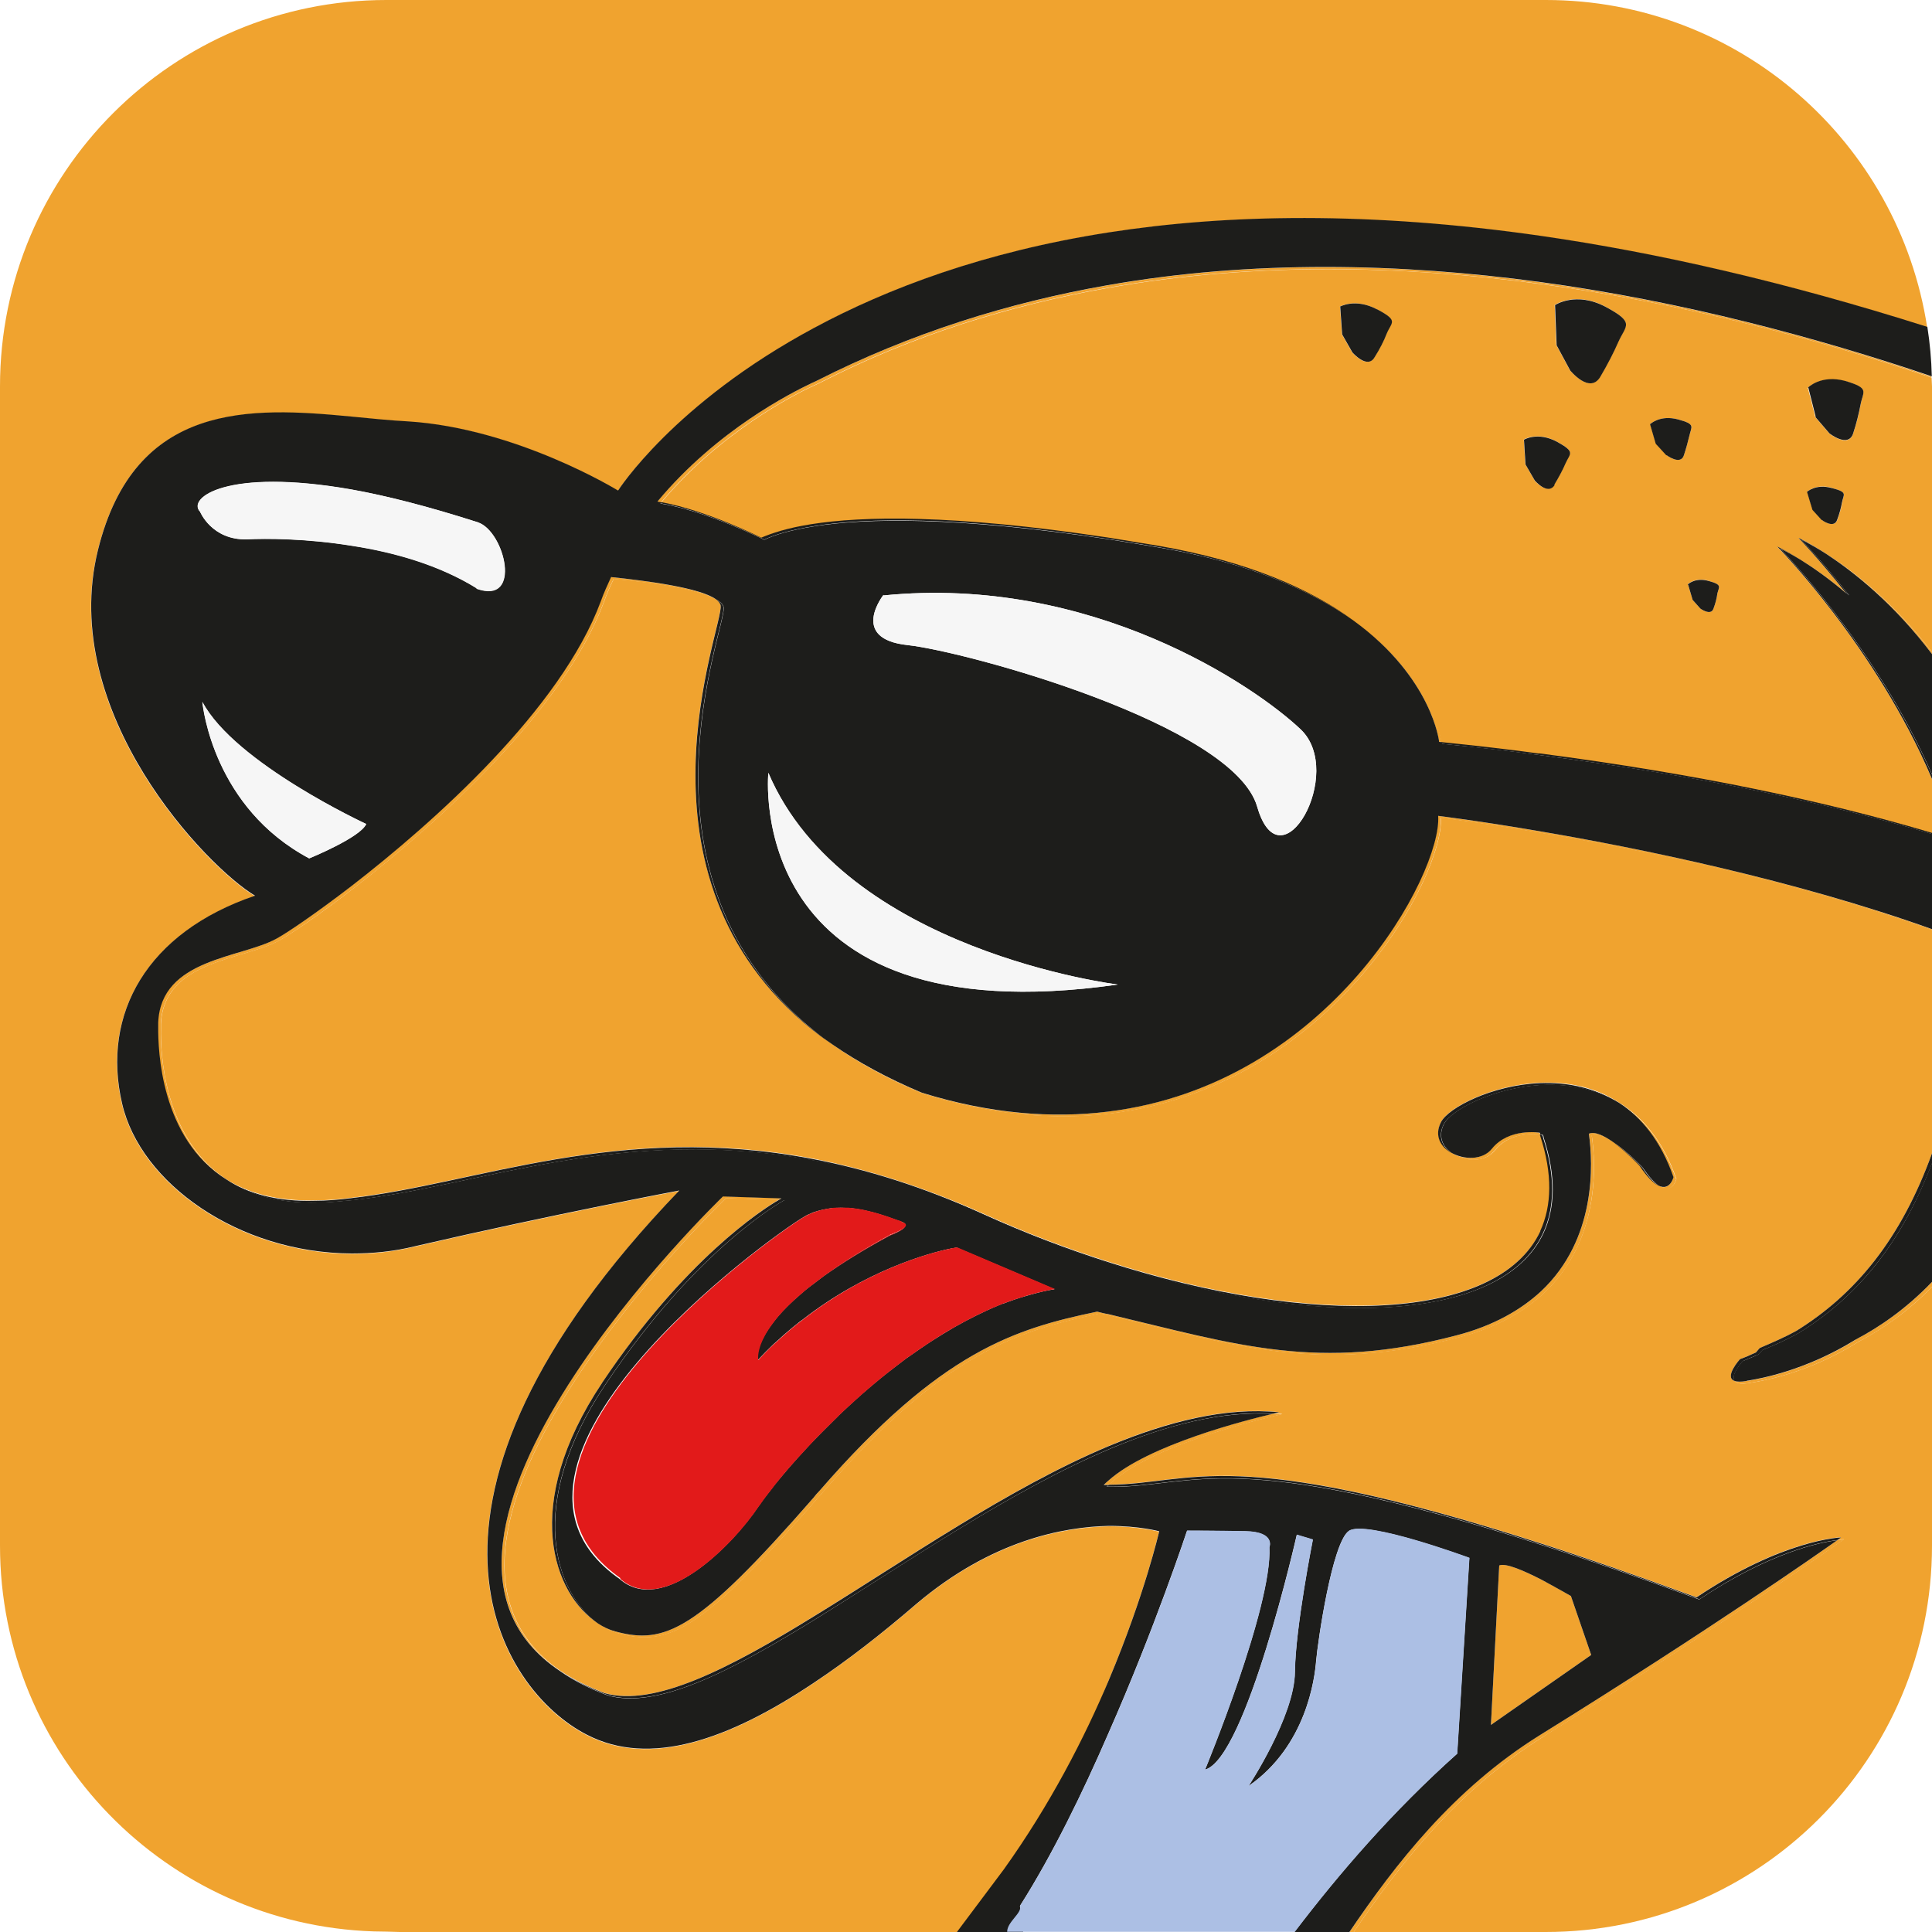 <svg xmlns="http://www.w3.org/2000/svg" version="1.1" xmlns:xlink="http://www.w3.org/1999/xlink" xmlns:svgjs="http://svgjs.dev/svgjs" width="100" height="100"><svg id="SvgjsSvg1013" xmlns="http://www.w3.org/2000/svg" xmlns:xlink="http://www.w3.org/1999/xlink" viewBox="0 0 100 100"><defs><style>.f{fill:url(#e);}.g{fill:url(#d);}.h{fill:#acbfe4;}.i{fill:#f6f6f6;}.j{fill:#1d1d1b;}.k{fill:#e21a1a;}.l{fill:#f0a32f;}</style><linearGradient id="SvgjsLinearGradient1012" x1="97.56" y1="-6.37" x2="15.18" y2="136.35" gradientUnits="userSpaceOnUse"><stop offset="0" stop-color="#acbfe4"></stop><stop offset=".84" stop-color="#fff"></stop></linearGradient><linearGradient id="SvgjsLinearGradient1011" x1="92.44" y1="-9.32" x2="10.07" y2="133.39" xlink:href="#d"></linearGradient></defs><g id="SvgjsG1010"><path class="l" d="M49.48,64.58s.05,0,.05,0c0,0-.02,0-.05,0Z"></path><path class="l" d="M49.43,68.66s-.05.03-.07.04c.02-.01.05-.03.07-.04Z"></path><path class="l" d="M53.39,66.98c-.09.03-.19.05-.28.08.09-.03.19-.05.28-.08Z"></path><path class="l" d="M50.75,67.97c-.08.04-.16.08-.25.12.08-.04.16-.08.25-.12Z"></path><path class="l" d="M42.12,62.74c-.18.08-.33.13-.48.23.2-.11.4-.19.61-.26-.05.02-.09.02-.14.04Z"></path><path class="l" d="M42.02,66.53c-.13.1-.26.2-.38.3.12-.1.24-.2.38-.3Z"></path><path class="l" d="M57.26,14.78c-5.1.9-10.16,2.48-14.99,4.93,0,0-.1.05-.28.13-1.05.5-4.9,2.43-7.98,6.13.07.01.14.03.2.04,3.07-3.66,6.88-5.59,7.93-6.07.18-.08.28-.13.28-.13,4.83-2.48,9.88-4.03,14.99-4.93,7.56-1.33,15.19-1.15,22.39-.18,7.4,1.01,14.32,2.87,20.17,4.84,0-.02,0-.03,0-.05-5.88-2-12.86-3.88-20.32-4.89-7.21-.98-14.86-1.15-22.39.18Z"></path><path class="l" d="M39.34,69.62c-.1.29-.13.5-.13.63,0-.13.03-.35.13-.63Z"></path><path class="l" d="M39.99,68.5c-.34.45-.53.82-.64,1.12.11-.3.3-.67.64-1.12Z"></path><path class="l" d="M40.29,68.13c-.1.12-.19.23-.27.34.08-.11.17-.22.27-.34Z"></path><path class="l" d="M39.22,70.37s0,.02,0,.03c0,0,0-.02,0-.03Z"></path><path class="l" d="M79.78,87.46l2.58-1.8-1.05-3.05s-.73-.43-1.53-.85c-.88-.45-1.85-.88-2.18-.73l-.43,8.26.03-.03,2.58-1.8Z"></path><path class="l" d="M49.14,64.64s.04,0,.05-.01c-.02,0-.03,0-.05.01Z"></path><path class="l" d="M49.35,64.6s.04,0,.06-.01c-.02,0-.04,0-.06.01Z"></path><path class="l" d="M41.28,68.52c.08-.07.16-.13.25-.19-.08.06-.16.13-.25.19Z"></path><path class="l" d="M42.56,62.62c.15-.03.29-.07.44-.08-.15.02-.3.05-.44.08Z"></path><path class="l" d="M39.22,70.42c.27-.29.54-.56.82-.83-.27.26-.55.53-.82.83Z"></path><path class="l" d="M40.31,69.35c.17-.16.34-.31.52-.46-.17.15-.34.3-.52.46Z"></path><path class="l" d="M51.95,67.45s-.01,0-.02,0c0,0,.01,0,.02,0Z"></path><path class="l" d="M57.46,57.64c11.53-1.4,17.29-12.36,17.11-15.31,0,0,2.08.25,5.28.8,5.1.86,13.04,2.49,20.15,5.02v-.05c-7.15-2.56-15.18-4.21-20.3-5.07-3.2-.55-5.28-.8-5.28-.8.2,2.95-5.58,13.91-17.11,15.31-2.85.35-6.05.13-9.61-.98-1.78-.74-3.31-1.58-4.62-2.49,1.34.96,2.91,1.83,4.77,2.59,3.55,1.08,6.76,1.33,9.61.98Z"></path><path class="l" d="M46.88,63.45c.02-.08-.03-.15-.22-.21v.03c.18.05.23.11.22.18Z"></path><path class="l" d="M77.35,59.56c.72-.93,1.98-.88,2.36-.84-.01-.03-.03-.06-.03-.09,0,0-1.6-.28-2.48.83-.48.6-1.45.59-2.11.2.65.48,1.74.55,2.26-.1Z"></path><path class="l" d="M39.21,70.34s0-.04,0-.06c0,.03,0,.05,0,.06Z"></path><path class="l" d="M70.06,32.12c4.07,2.96,4.42,6.27,4.42,6.27.05,0,.09.01.14.01-.09-.54-.75-3.58-4.56-6.29Z"></path><path class="l" d="M8.32,53.28v-.25c.13-3.35,4.3-3.33,6.13-4.35.55-.3,2-1.28,3.85-2.7,4.33-3.35,10.83-9.18,12.93-14.76.15-.43.33-.85.53-1.25,1.74.16,4.3.5,5.28,1.05-.83-.6-3.59-.96-5.43-1.15-.18.4-.38.83-.53,1.25-2.08,5.58-8.61,11.41-12.93,14.76-1.85,1.43-3.3,2.4-3.85,2.7-1.83,1.03-6,1.03-6.13,4.35v.25c-.02,1.13.1,5.74,3.53,7.87-3.28-2.17-3.39-6.66-3.38-7.77Z"></path><path class="l" d="M40.29,68.13c.29-.34.67-.71,1.13-1.11-.47.4-.84.78-1.13,1.11Z"></path><path class="l" d="M94.62,28.73c1.36.9,3.42,2.53,5.38,5.13v-.11c-1.99-2.58-4.07-4.17-5.38-5.02Z"></path><path class="l" d="M49.53,100l2.41-1.11c.6.02-.63-2.76.59-1.21,2.4-3.35,3.61-7.75,4.86-10.72,1.85-4.4,2.6-7.68,2.6-7.68,0,0-1-.28-2.6-.28-2.38.05-6.08.75-9.96,4.03-1.8,1.55-3.58,2.93-5.3,4.08-4.45,2.98-8.51,4.38-11.76,2.7-4.5-2.3-10.81-11.96,4.78-28.17,0,0-6.53,1.23-13.66,2.88-1.13.28-2.23.38-3.3.38-5.85-.03-10.93-3.63-11.88-7.76-1.08-4.63,1.28-8.86,6.88-10.76-2.45-1.45-10.21-9.46-8.13-17.89,1.9-7.71,7.91-7.41,13.11-6.91,1.03.1,2,.2,2.93.25,5.63.35,10.88,3.58,10.88,3.58,0,0,2.88-4.5,10.13-8.41,3.8-2.05,8.83-3.95,15.26-4.95,6.1-.95,13.51-1.1,22.39.18,5.97.86,12.62,2.37,19.99,4.71-1.48-9.59-9.74-16.94-19.74-16.94H20C8.95,0,0,8.95,0,20v60c0,10.83,8.61,19.62,19.35,19.97.45,0,.9.02,1.34.03h28.84Z"></path><path class="l" d="M43.24,62.52c.19-.01.38-.01.56,0-.19-.01-.37,0-.56,0Z"></path><path class="l" d="M96.04,69.35c-2.63,1.63-5,2.03-5.63,2.13-.29.05-.49.04-.62,0,.09.12.31.18.77.1.63-.1,3-.48,5.63-2.13,1.23-.64,2.55-1.56,3.81-2.85v-.25c-1.3,1.37-2.68,2.32-3.96,2.99Z"></path><path class="l" d="M48.26,69.38c-.09.06-.17.12-.26.17.09-.06.17-.12.26-.17Z"></path><path class="l" d="M43.89,62.53c1.2.1,2.3.58,2.76.71-.46-.15-1.55-.62-2.76-.71Z"></path><path class="l" d="M95.51,30.65c-.93-.78-1.76-1.34-2.36-1.7.63.39,1.47.97,2.41,1.77-.02-.02-.04-.05-.06-.07Z"></path><path class="l" d="M45.01,71.84c-.12.1-.24.21-.36.31.12-.1.24-.21.36-.31Z"></path><path class="l" d="M79.85,89.91l.08-.05c9.78-6.1,15.51-10.18,15.51-10.18,0,0-.12,0-.33.03-1.01.72-6.52,4.58-15.33,10.05l-.08.05c-4.47,2.77-7.47,6.66-9.85,10.19h.22c2.37-3.5,5.36-7.34,9.78-10.09Z"></path><path class="l" d="M41.79,74.93c.11-.12.22-.24.34-.36.33-.34.68-.7,1.05-1.06-.5.49-.97.96-1.39,1.42Z"></path><path class="l" d="M47.1,70.18c-.06.04-.12.09-.19.13.06-.05.12-.09.19-.13Z"></path><path class="l" d="M45.96,71.04c-.12.09-.23.19-.35.28.12-.09.23-.19.35-.28Z"></path><path class="l" d="M43.92,72.8c-.17.16-.33.31-.49.46.16-.15.32-.31.49-.46Z"></path><path class="l" d="M42.68,66.03s-.08.06-.12.09c.04-.03.08-.06.12-.09Z"></path><path class="l" d="M39.67,77.43c-.06.08-.12.16-.17.23.05-.07.11-.15.17-.23Z"></path><path class="l" d="M42.25,77.63c.1-.13.23-.25.33-.38,6.28-7.23,10.11-8.38,14.36-9.26.2.03.38.08.58.13,6.71,1.6,10.83,2.98,18.01,1.1,1.95-.5,3.35-1.33,4.38-2.28,2.88-2.7,2.7-6.58,2.48-8.16.28-.11.69.06,1.1.33-.46-.33-.94-.56-1.25-.43.23,1.55.4,5.45-2.48,8.16-1.03.95-2.45,1.78-4.38,2.28-7.16,1.88-11.31.5-18.01-1.1-.2-.03-.38-.08-.58-.13-4.23.88-8.08,2.03-14.36,9.26-.13.13-.23.25-.33.38-6.03,6.91-7.68,7.61-10.26,6.91-.3-.08-.6-.23-.89-.41.34.24.69.42,1.04.51,2.58.7,4.23-.03,10.26-6.91Z"></path><path class="l" d="M86.76,61.04c-.68-1.97-1.74-3.21-2.97-3.95,1.16.75,2.17,1.97,2.82,3.85,0,0-.18.73-.77.44.71.5.92-.34.92-.34Z"></path><path class="l" d="M40.07,76.91s-.06.07-.08.11c.03-.03.06-.07.08-.11Z"></path><path class="l" d="M66.37,73.2c-.16-.02-.32-.02-.48-.03-1.33.31-6.42,1.59-8.5,3.45-.1.08-.18.15-.25.23h.25s0,0,.01,0c.05-.04.1-.08.14-.12,2.4-2.15,8.83-3.53,8.83-3.53Z"></path><path class="l" d="M37.57,62.02l2.72.09c.1-.06.16-.09.16-.09l-3.03-.1s-18.55,17.82-8.44,24.56c-9.8-6.81,8.59-24.46,8.59-24.46Z"></path><path class="l" d="M79.93,89.86l-.08.05c-4.42,2.75-7.41,6.59-9.78,10.09h9.93c11.05,0,20-8.95,20-20v-13.4c-1.25,1.29-2.58,2.2-3.81,2.85-2.63,1.65-5,2.03-5.63,2.13-.46.08-.68.02-.77-.1-.58-.19.27-1.13.27-1.13.28-.1.55-.23.83-.35.1-.13.2-.23.2-.23.65-.28,1.28-.55,1.88-.88,3.07-1.9,5.43-4.76,7.04-9.22v-11.53c-7.11-2.53-15.04-4.16-20.15-5.02-3.2-.55-5.28-.8-5.28-.8.18,2.95-5.58,13.91-17.11,15.31-2.85.35-6.05.1-9.61-.98-1.85-.75-3.43-1.63-4.77-2.59-.36-.25-.71-.5-1.04-.76-9.98-8.03-4.58-20.94-4.75-21.97-.02-.12-.11-.22-.25-.32-.98-.55-3.54-.89-5.28-1.05-.2.4-.38.83-.53,1.25-2.1,5.58-8.61,11.41-12.93,14.76-1.85,1.43-3.3,2.4-3.85,2.7-1.83,1.03-6,1-6.13,4.35v.25c-.02,1.11.1,5.6,3.38,7.77,1.13.71,2.63,1.14,4.61,1.09.6,0,1.23-.05,1.85-.13,6.56-.75,13.89-3.95,23.92-2.03,2.73.53,5.65,1.43,8.81,2.85,2.15.98,4.33,1.8,6.46,2.48,10.61,3.4,20.19,3.1,22.39-1.6.6-1.3.65-2.95,0-4.93-.01-.02-.01-.04-.02-.06-.38-.04-1.64-.09-2.36.84-.52.65-1.61.58-2.26.1-.54-.32-.87-.89-.52-1.58.38-.75,2.65-1.93,5.15-2.03,1.37-.05,2.81.21,4.06,1.03,1.22.74,2.29,1.99,2.97,3.95,0,0-.2.83-.92.34-.25-.12-.57-.42-.98-1.04,0,0-.67-.72-1.38-1.22-.41-.27-.82-.45-1.1-.33.23,1.58.4,5.45-2.48,8.16-1.03.95-2.43,1.78-4.38,2.28-7.18,1.88-11.31.5-18.01-1.1-.2-.05-.38-.1-.58-.13-4.25.88-8.08,2.03-14.36,9.26-.1.13-.23.25-.33.38-6.03,6.88-7.68,7.61-10.26,6.91-.35-.1-.7-.27-1.04-.51-2.28-1.47-4.04-6.08.22-12.45,4.29-6.42,8.32-8.99,9.13-9.47l-2.72-.09s-18.39,17.65-8.59,24.46c.65.43,1.41.82,2.31,1.16,2.58.73,6.4-1.25,10.83-3.98,4.7-2.88,10.06-6.63,15.26-8.81,3.05-1.28,6.05-2.03,8.83-1.75,0,0-.12.03-.33.07.16,0,.32,0,.48.03,0,0-6.43,1.38-8.83,3.53-.04.04-.09.08-.14.12,4.35-.03,6.26-2.15,22.38,3.05,2.35.75,5,1.68,8.03,2.78,4.5-3.03,7.48-3.1,7.48-3.1,0,0-.07.05-.18.13.22-.03.33-.03.33-.03,0,0-5.73,4.08-15.51,10.18Z"></path><path class="g" d="M79.93,89.86l-.08.05c-4.42,2.75-7.41,6.59-9.78,10.09h9.93c11.05,0,20-8.95,20-20v-13.4c-1.25,1.29-2.58,2.2-3.81,2.85-2.63,1.65-5,2.03-5.63,2.13-.46.08-.68.02-.77-.1-.58-.19.27-1.13.27-1.13.28-.1.55-.23.83-.35.1-.13.2-.23.2-.23.65-.28,1.28-.55,1.88-.88,3.07-1.9,5.43-4.76,7.04-9.22v-11.53c-7.11-2.53-15.04-4.16-20.15-5.02-3.2-.55-5.28-.8-5.28-.8.18,2.95-5.58,13.91-17.11,15.31-2.85.35-6.05.1-9.61-.98-1.85-.75-3.43-1.63-4.77-2.59-.36-.25-.71-.5-1.04-.76-9.98-8.03-4.58-20.94-4.75-21.97-.02-.12-.11-.22-.25-.32-.98-.55-3.54-.89-5.28-1.05-.2.4-.38.83-.53,1.25-2.1,5.58-8.61,11.41-12.93,14.76-1.85,1.43-3.3,2.4-3.85,2.7-1.83,1.03-6,1-6.13,4.35v.25c-.02,1.11.1,5.6,3.38,7.77,1.13.71,2.63,1.14,4.61,1.09.6,0,1.23-.05,1.85-.13,6.56-.75,13.89-3.95,23.92-2.03,2.73.53,5.65,1.43,8.81,2.85,2.15.98,4.33,1.8,6.46,2.48,10.61,3.4,20.19,3.1,22.39-1.6.6-1.3.65-2.95,0-4.93-.01-.02-.01-.04-.02-.06-.38-.04-1.64-.09-2.36.84-.52.65-1.61.58-2.26.1-.54-.32-.87-.89-.52-1.58.38-.75,2.65-1.93,5.15-2.03,1.37-.05,2.81.21,4.06,1.03,1.22.74,2.29,1.99,2.97,3.95,0,0-.2.83-.92.34-.25-.12-.57-.42-.98-1.04,0,0-.67-.72-1.38-1.22-.41-.27-.82-.45-1.1-.33.23,1.58.4,5.45-2.48,8.16-1.03.95-2.43,1.78-4.38,2.28-7.18,1.88-11.31.5-18.01-1.1-.2-.05-.38-.1-.58-.13-4.25.88-8.08,2.03-14.36,9.26-.1.13-.23.25-.33.38-6.03,6.88-7.68,7.61-10.26,6.91-.35-.1-.7-.27-1.04-.51-2.28-1.47-4.04-6.08.22-12.45,4.29-6.42,8.32-8.99,9.13-9.47l-2.72-.09s-18.39,17.65-8.59,24.46c.65.43,1.41.82,2.31,1.16,2.58.73,6.4-1.25,10.83-3.98,4.7-2.88,10.06-6.63,15.26-8.81,3.05-1.28,6.05-2.03,8.83-1.75,0,0-.12.03-.33.07.16,0,.32,0,.48.03,0,0-6.43,1.38-8.83,3.53-.04.04-.09.08-.14.12,4.35-.03,6.26-2.15,22.38,3.05,2.35.75,5,1.68,8.03,2.78,4.5-3.03,7.48-3.1,7.48-3.1,0,0-.07.05-.18.13.22-.03.33-.03.33-.03,0,0-5.73,4.08-15.51,10.18Z"></path><path class="l" d="M100,43.12v-2.79c-2.91-6.88-8.01-12.03-8.01-12.03,0,0,.45.21,1.16.65.6.36,1.43.92,2.36,1.7-1.4-1.76-2.42-2.81-2.42-2.81,0,0,.6.27,1.53.89,1.32.85,3.39,2.44,5.38,5.02v-13.75c0-.15-.02-.3-.02-.45-5.85-1.98-12.77-3.84-20.17-4.84-7.21-.98-14.84-1.15-22.39.18-5.1.9-10.16,2.45-14.99,4.93,0,0-.1.05-.28.13-1.04.47-4.86,2.41-7.93,6.07,2.43.44,5.17,1.84,5.17,1.84.53-.23,1.33-.5,2.6-.7,2.65-.43,7.31-.53,15.26.68.83.13,1.7.28,2.63.43,4.78.83,8,2.31,10.17,3.88,3.81,2.71,4.47,5.75,4.56,6.29,1.75.17,3.43.37,5.04.59,8.28,1.08,14.95,2.51,20.35,4.12ZM95.52,19.73c1.28.38.9.53.78,1.23-.08.47-.21.96-.38,1.48-.25.78-1.23,0-1.23,0l-.73-.85-.38-1.5h-.03s.68-.7,1.95-.35ZM94.82,25.26c.85.23.6.33.53.75-.05.28-.13.58-.25.9-.18.48-.8,0-.8,0l-.48-.53-.28-.93s.45-.43,1.28-.2ZM88.44,30.07c.73.2.53.3.45.65-.03.25-.1.51-.2.78-.13.4-.68,0-.68,0l-.4-.45-.23-.78-.02-.03s.38-.38,1.08-.18ZM85.43,21.94s.5-.48,1.43-.23c.93.25.68.38.58.85-.07.3-.16.63-.28,1-.18.55-.9,0-.9,0l-.55-.6-.3-1.03h.03ZM80.48,15.78s1.08-.73,2.63.1c1.53.83,1.03.95.65,1.8-.25.57-.56,1.17-.93,1.8-.55.95-1.58-.33-1.58-.33l-.7-1.3-.08-2.05v-.03ZM71.77,17.26c-.15.38-.36.79-.63,1.23-.38.65-1.15-.25-1.15-.25l-.53-.93-.1-1.43h-.03s.8-.48,1.93.13c1.13.6.75.65.5,1.25ZM79.43,24.86l-.48-.83-.08-1.28s.7-.43,1.7.1c1,.55.68.6.45,1.13-.15.35-.34.72-.58,1.1-.35.58-1.03-.23-1.03-.23Z"></path><path class="f" d="M100,43.12v-2.79c-2.91-6.88-8.01-12.03-8.01-12.03,0,0,.45.21,1.16.65.6.36,1.43.92,2.36,1.7-1.4-1.76-2.42-2.81-2.42-2.81,0,0,.6.27,1.53.89,1.32.85,3.39,2.44,5.38,5.02v-13.75c0-.15-.02-.3-.02-.45-5.85-1.98-12.77-3.84-20.17-4.84-7.21-.98-14.84-1.15-22.39.18-5.1.9-10.16,2.45-14.99,4.93,0,0-.1.05-.28.13-1.04.47-4.86,2.41-7.93,6.07,2.43.44,5.17,1.84,5.17,1.84.53-.23,1.33-.5,2.6-.7,2.65-.43,7.31-.53,15.26.68.83.13,1.7.28,2.63.43,4.78.83,8,2.31,10.17,3.88,3.81,2.71,4.47,5.75,4.56,6.29,1.75.17,3.43.37,5.04.59,8.28,1.08,14.95,2.51,20.35,4.12ZM95.52,19.73c1.28.38.9.53.78,1.23-.08.47-.21.96-.38,1.48-.25.78-1.23,0-1.23,0l-.73-.85-.38-1.5h-.03s.68-.7,1.95-.35ZM94.82,25.26c.85.23.6.33.53.75-.05.28-.13.58-.25.9-.18.48-.8,0-.8,0l-.48-.53-.28-.93s.45-.43,1.28-.2ZM88.44,30.07c.73.2.53.3.45.65-.03.25-.1.51-.2.78-.13.4-.68,0-.68,0l-.4-.45-.23-.78-.02-.03s.38-.38,1.08-.18ZM85.43,21.94s.5-.48,1.43-.23c.93.25.68.38.58.85-.07.3-.16.63-.28,1-.18.55-.9,0-.9,0l-.55-.6-.3-1.03h.03ZM80.48,15.78s1.08-.73,2.63.1c1.53.83,1.03.95.65,1.8-.25.57-.56,1.17-.93,1.8-.55.95-1.58-.33-1.58-.33l-.7-1.3-.08-2.05v-.03ZM71.77,17.26c-.15.38-.36.79-.63,1.23-.38.65-1.15-.25-1.15-.25l-.53-.93-.1-1.43h-.03s.8-.48,1.93.13c1.13.6.75.65.5,1.25ZM79.43,24.86l-.48-.83-.08-1.28s.7-.43,1.7.1c1,.55.68.6.45,1.13-.15.35-.34.72-.58,1.1-.35.58-1.03-.23-1.03-.23Z"></path><path class="j" d="M49.53,100h3.43c0-.52-.08-.96-.17-1.33l.02-.05c1.65-2.6,3.23-5.83,4.55-8.88,2.43-5.5,4.08-10.51,4.08-10.51,0,0,1.48,0,3.03.03s1.23.83,1.23.83c.15,3.1-3.33,11.51-3.33,11.51,2.13-.58,4.75-12.16,4.75-12.16l.83.25s-.9,4.55-.93,6.86-2.4,5.9-2.4,5.9c3-2.08,3.43-5.58,3.5-6.48.08-.93.83-6.15,1.7-6.73s6.23,1.4,6.23,1.4l-.63,10.13c-3.36,3-6.13,6.21-8.43,9.24h2.85c2.39-3.53,5.39-7.41,9.85-10.19l.08-.05c8.81-5.47,14.31-9.33,15.33-10.05-.89.11-3.52.64-7.15,3.07-3-1.1-5.68-2.03-8.03-2.78-16.16-5.18-18.04-3.05-22.39-3.05h-.25s.07-.07.11-.1c0,0,0,0-.01,0h-.25c.08-.08.15-.15.25-.23,2.08-1.86,7.17-3.14,8.5-3.45-2.64-.15-5.47.57-8.35,1.78-5.2,2.18-10.56,5.9-15.26,8.81-4.43,2.73-8.26,4.73-10.83,3.98-.97-.36-1.78-.78-2.46-1.26-10.11-6.74,8.44-24.56,8.44-24.56l3.03.1s-.06.03-.16.09h.31s-4.48,2.39-9.28,9.57c-4.16,6.22-2.57,10.77-.37,12.34.29.19.59.33.89.41,2.58.7,4.23,0,10.26-6.91.1-.13.2-.25.33-.38,6.28-7.23,10.13-8.38,14.36-9.26.2.05.38.1.58.13,6.71,1.6,10.86,2.98,18.01,1.1,1.93-.5,3.35-1.33,4.38-2.28,2.88-2.7,2.7-6.61,2.48-8.16.32-.13.79.11,1.25.43.76.5,1.53,1.32,1.53,1.32.34.49.61.78.83.94.59.29.77-.44.77-.44-.65-1.88-1.66-3.1-2.82-3.85-1.22-.74-2.6-.98-3.91-.93-2.5.1-4.78,1.28-5.15,2.03-.32.62-.08,1.15.37,1.48.66.38,1.63.4,2.11-.2.88-1.1,2.48-.83,2.48-.83,0,.03.02.06.03.09.07,0,.12.01.12.01.03.05.05.1.05.15.65,2,.6,3.63,0,4.93-2.2,4.73-11.81,5-22.39,1.6-2.13-.68-4.3-1.5-6.45-2.48-3.15-1.43-6.08-2.33-8.81-2.85-10.03-1.9-17.36,1.3-23.92,2.03-.63.05-1.23.13-1.85.13-2.07.06-3.6-.42-4.76-1.19-3.42-2.13-3.54-6.74-3.53-7.87v-.25c.13-3.33,4.3-3.33,6.13-4.35.55-.3,2-1.28,3.85-2.7,4.33-3.35,10.86-9.18,12.93-14.76.15-.43.35-.85.53-1.25,1.84.19,4.6.55,5.43,1.15.23.13.38.27.4.42.15,1.03-5.23,13.94,4.75,21.97.28.23.58.45.89.66,1.3.9,2.83,1.74,4.62,2.49,3.55,1.1,6.76,1.33,9.61.98,11.53-1.4,17.31-12.36,17.11-15.31,0,0,2.08.25,5.28.8,5.12.87,13.15,2.51,20.3,5.07v-4.93c-5.37-1.59-11.99-3.01-20.2-4.07-1.65-.23-3.38-.43-5.18-.6,0,0,0-.03-.01-.09-.05,0-.09-.01-.14-.01,0,0-.35-3.31-4.42-6.27-2.16-1.54-5.34-2.98-10.02-3.78-.9-.15-1.78-.3-2.63-.43-7.96-1.2-12.61-1.1-15.26-.68-1.28.2-2.08.45-2.6.7,0,0-2.93-1.48-5.38-1.88.02-.02.04-.04.05-.06-.07-.01-.14-.03-.2-.04,3.08-3.7,6.93-5.63,7.98-6.13.18-.08.28-.13.28-.13,4.83-2.45,9.88-4.03,14.99-4.93,7.53-1.33,15.19-1.15,22.39-.18,7.46,1.01,14.44,2.9,20.32,4.89-.02-.87-.1-1.72-.23-2.56-7.37-2.34-14.02-3.85-19.99-4.71-8.88-1.28-16.29-1.13-22.39-.18-6.43,1-11.46,2.9-15.26,4.95-7.26,3.9-10.13,8.41-10.13,8.41,0,0-5.25-3.23-10.88-3.58-.93-.05-1.9-.15-2.93-.25-5.2-.5-11.21-.8-13.11,6.91-2.08,8.43,5.68,16.44,8.13,17.89-5.6,1.9-7.96,6.13-6.88,10.76.95,4.13,6.03,7.73,11.88,7.76,1.08,0,2.18-.1,3.3-.38,7.13-1.65,13.66-2.88,13.66-2.88-15.59,16.21-9.28,25.87-4.78,28.17,3.25,1.68,7.31.28,11.76-2.7,1.73-1.15,3.5-2.53,5.3-4.08,3.88-3.28,7.58-3.98,9.96-4.03,1.6,0,2.6.28,2.6.28,0,0-.75,3.28-2.6,7.68-1.25,2.98-3.05,6.48-5.45,9.83M77.6,81.03c.33-.15,1.3.28,2.18.73.8.43,1.53.85,1.53.85l1.05,3.05-2.58,1.8-2.58,1.8-.03.03.43-8.26ZM42.12,62.74s.09-.02.14-.04c.1-.03.2-.06.3-.08.15-.03.29-.06.44-.08.08,0,.16-.02.23-.02.19-.01.37-.01.56,0,.03,0,.06,0,.09,0,1.21.09,2.3.56,2.76.71.19.06.25.13.22.21-.04.22-.8.5-.8.5-1.4.76-2.51,1.45-3.4,2.09-.04.03-.08.06-.12.09-.19.14-.36.27-.53.4-.13.1-.26.2-.38.3-.08.06-.15.13-.22.19-.47.4-.84.78-1.13,1.11,0,0,0,0,0,0-.1.12-.19.23-.27.34,0,.01-.02.02-.03.04-.34.45-.53.82-.64,1.12,0,0,0,0,0,0-.11.29-.13.5-.13.63,0,0,0,.02,0,.02,0,.03,0,.05,0,.06,0,.01,0,.02,0,.03,0,.01,0,.02,0,.03,0,0,0,.02,0,.02.27-.29.55-.57.82-.83.09-.08.18-.16.27-.24.17-.16.34-.31.52-.46.15-.13.3-.25.45-.37.08-.07.16-.13.25-.19,3.29-2.57,6.54-3.45,7.62-3.68.02,0,.04,0,.05-.01.06-.01.11-.02.16-.03.02,0,.04,0,.06-.01.03,0,.05-.01.07-.01.03,0,.05,0,.05,0l5.05,2.15c-.4.06-.8.16-1.2.27-.09.03-.19.05-.28.08-.39.11-.77.24-1.16.39,0,0-.01,0-.02,0-.4.15-.79.33-1.18.52-.08.04-.17.08-.25.12-.36.18-.72.37-1.07.57-.02.01-.05.03-.07.04-.37.22-.74.44-1.11.68-.09.06-.18.12-.26.17-.3.2-.6.41-.9.62-.06.04-.12.09-.19.13-.32.24-.64.49-.95.73-.12.09-.23.19-.35.28-.21.17-.41.34-.61.51-.12.1-.24.21-.36.31-.25.22-.49.44-.73.66-.17.16-.33.31-.49.46-.09.08-.17.16-.25.25-.37.36-.72.72-1.05,1.06-.12.12-.23.24-.34.36-.69.74-1.27,1.42-1.72,1.98-.03.03-.06.07-.08.11-.12.15-.22.28-.32.41-.06.08-.12.16-.17.23-.08.11-.17.23-.23.32-1.3,1.95-4.95,5.7-7.18,3.73-8.46-5.93,7.71-17.66,9.56-18.74.15-.1.3-.15.48-.23ZM16,44.43c-4.92-2.62-5.5-7.79-5.53-8.1,0,0,0,0,0,0v-.03s0,.02,0,.03c1.68,3.18,8.48,6.32,8.48,6.32-.3.7-2.95,1.78-2.95,1.78ZM24.66,30.47v-.03c-1.98-1.23-4.33-1.88-6.48-2.2-2.35-.38-4.45-.38-5.4-.33-1.83.05-2.43-1.43-2.43-1.43-.68-.7,1.38-2.28,7.83-1.15,1.83.33,3.98.88,6.55,1.7,1.38.45,2.33,4.28-.08,3.43ZM45.73,30.79v.03c10.78-1.08,19.24,4.7,21.59,6.93,2.35,2.23-1.03,8.26-2.25,4-1.23-4.25-15.06-8.03-18.09-8.36-3.05-.33-1.25-2.6-1.25-2.6ZM39.77,40c3.93,9.23,18.09,10.96,18.09,10.96-19.49,2.78-18.09-10.96-18.09-10.96Z"></path><path class="j" d="M94.62,28.73c-.84-.54-1.38-.79-1.38-.79,0,0,1.05,1.08,2.48,2.88-.07-.06-.14-.11-.21-.17.02.02.04.05.06.07-.95-.81-1.78-1.38-2.41-1.77-.63-.38-1.01-.55-1.01-.55,0,0,4.93,4.99,7.86,11.7v-6.23c-1.96-2.6-4.03-4.24-5.38-5.13Z"></path><path class="j" d="M90.41,71.47c.63-.1,3-.5,5.63-2.13,1.28-.67,2.66-1.63,3.96-2.99v-6.16c-1.6,4.22-3.91,6.96-6.89,8.8-.6.33-1.23.63-1.88.88,0,0-.1.1-.2.23-.28.13-.55.23-.83.35,0,0-.66.72-.42,1.03.13.04.33.05.62,0Z"></path><path class="j" d="M79.73,63.72c-2.2,4.7-11.78,5-22.39,1.6-2.13-.68-4.3-1.5-6.46-2.48-3.15-1.43-6.08-2.33-8.81-2.85-10.03-1.93-17.36,1.28-23.92,2.03-.63.08-1.25.13-1.85.13-1.97.06-3.47-.38-4.61-1.09,1.15.76,2.69,1.24,4.76,1.19.63,0,1.23-.08,1.85-.13,6.56-.73,13.89-3.93,23.92-2.03,2.73.53,5.65,1.43,8.81,2.85,2.15.98,4.33,1.8,6.45,2.48,10.58,3.4,20.19,3.13,22.39-1.6.6-1.3.65-2.93,0-4.93,0-.05-.02-.1-.05-.15,0,0-.05,0-.12-.01,0,.02.01.04.02.06.65,1.98.6,3.63,0,4.93Z"></path><path class="j" d="M37.3,31.34c.18,1.03-5.23,13.94,4.75,21.97.33.26.68.51,1.04.76-.3-.22-.61-.44-.89-.66-9.98-8.03-4.6-20.94-4.75-21.97-.02-.15-.17-.29-.4-.42.14.1.23.21.25.32Z"></path><path class="j" d="M84.86,60.34c.42.62.74.91.98,1.04-.22-.16-.5-.44-.83-.94,0,0-.77-.82-1.53-1.32.71.5,1.38,1.22,1.38,1.22Z"></path><path class="j" d="M79.73,56.06c-2.5.1-4.78,1.28-5.15,2.03-.35.69-.02,1.26.52,1.58-.45-.33-.69-.86-.37-1.48.38-.75,2.65-1.93,5.15-2.03,1.31-.05,2.69.19,3.91.93-1.26-.81-2.7-1.08-4.06-1.03Z"></path><path class="j" d="M87.81,82.68c-3.03-1.1-5.68-2.03-8.03-2.78-16.12-5.2-18.04-3.08-22.38-3.05-.04.03-.08.07-.11.1h.25c4.35,0,6.23-2.13,22.39,3.05,2.35.75,5.03,1.68,8.03,2.78,3.62-2.43,6.25-2.96,7.15-3.07.11-.08.18-.13.18-.13,0,0-2.98.08-7.48,3.1Z"></path><path class="j" d="M31.17,71.57c-4.26,6.37-2.5,10.97-.22,12.45-2.21-1.57-3.8-6.12.37-12.34,4.8-7.18,9.28-9.56,9.28-9.56h-.31c-.81.47-4.83,3.04-9.13,9.46Z"></path><path class="j" d="M57.39,74.85c-5.2,2.18-10.56,5.93-15.26,8.81-4.43,2.73-8.26,4.7-10.83,3.98-.9-.33-1.66-.72-2.31-1.16.68.47,1.49.9,2.46,1.26,2.58.75,6.4-1.25,10.83-3.98,4.7-2.9,10.06-6.63,15.26-8.81,2.88-1.2,5.71-1.93,8.35-1.78.21-.05.33-.07.33-.07-2.78-.28-5.78.48-8.83,1.75Z"></path><path class="j" d="M93.24,27.94s.54.25,1.38.79c-.93-.61-1.53-.89-1.53-.89,0,0,1.02,1.05,2.42,2.81.07.06.14.11.21.17-1.43-1.8-2.48-2.88-2.48-2.88Z"></path><path class="j" d="M90.21,70.45c.28-.13.55-.23.83-.35.1-.13.2-.23.2-.23.65-.25,1.28-.55,1.88-.88,2.97-1.84,5.28-4.58,6.89-8.8v-.52c-1.61,4.46-3.97,7.32-7.04,9.22-.6.33-1.23.6-1.88.88,0,0-.1.1-.2.23-.28.13-.55.25-.83.35,0,0-.85.94-.27,1.13-.24-.3.42-1.03.42-1.03Z"></path><path class="j" d="M93.15,28.94c-.72-.45-1.16-.65-1.16-.65,0,0,5.1,5.16,8.01,12.03v-.23c-2.94-6.71-7.86-11.7-7.86-11.7,0,0,.39.17,1.01.55Z"></path><path class="j" d="M79.65,39c-1.61-.22-3.29-.41-5.04-.59,0,.06.01.09.01.09,1.8.18,3.53.38,5.18.6,8.21,1.07,14.83,2.48,20.2,4.07v-.06c-5.4-1.61-12.06-3.04-20.35-4.12Z"></path><path class="j" d="M57.26,27.81c-7.96-1.2-12.61-1.1-15.26-.68-1.28.2-2.08.48-2.6.7,0,0-2.75-1.39-5.17-1.84-.02.02-.04.04-.05.06,2.45.4,5.38,1.88,5.38,1.88.53-.25,1.33-.5,2.6-.7,2.65-.43,7.31-.53,15.26.68.85.13,1.73.28,2.63.43,4.67.81,7.85,2.24,10.02,3.78-2.17-1.58-5.38-3.06-10.17-3.88-.93-.15-1.8-.3-2.63-.43Z"></path><path class="k" d="M32.09,81.71c2.23,1.98,5.88-1.78,7.18-3.73.06-.09.14-.2.23-.32.05-.07.11-.15.17-.23.1-.13.2-.26.32-.41.03-.03.06-.07.08-.11.44-.56,1.02-1.24,1.72-1.98.42-.46.89-.93,1.39-1.42.08-.08.17-.16.25-.25.16-.15.32-.31.49-.46.24-.22.48-.44.73-.66.12-.1.24-.21.36-.31.2-.17.4-.34.61-.51.12-.09.23-.19.35-.28.31-.25.63-.49.95-.73.06-.05.12-.09.19-.13.29-.21.59-.42.9-.62.09-.06.17-.12.26-.17.36-.24.73-.47,1.11-.68.02-.01.05-.03.07-.04.35-.2.71-.39,1.07-.57.08-.04.16-.08.25-.12.39-.19.78-.36,1.18-.52,0,0,.01,0,.02,0,.38-.15.77-.27,1.16-.39.09-.03.19-.05.28-.08.4-.11.8-.2,1.2-.27l-5.05-2.15s-.02,0-.05,0c-.02,0-.05,0-.07.01-.02,0-.04,0-.06.01-.04,0-.1.02-.16.03-.02,0-.04,0-.05.01-1.03.22-3.96,1.01-7.02,3.23-.2.14-.4.3-.6.45-.08.06-.16.13-.25.19-.15.12-.3.24-.45.37-.17.15-.35.3-.52.46-.09.08-.18.16-.27.24-.28.26-.55.54-.82.83,0,0,0,0,0-.02,0,0,0-.02,0-.03,0,0,0-.02,0-.03,0-.02,0-.04,0-.06,0,0,0-.02,0-.02,0-.13.03-.35.13-.63,0,0,0,0,0,0,.11-.3.3-.67.64-1.12,0-.01.02-.02.03-.04.08-.11.17-.22.27-.34,0,0,0,0,0,0,.29-.34.67-.71,1.13-1.11.07-.06.14-.12.22-.19.12-.1.24-.2.38-.3.04-.03.07-.05.1-.08.13-.1.28-.21.43-.32.04-.03.08-.06.12-.09.89-.65,2-1.35,3.4-2.12,0,0,.73-.25.8-.47.01-.07-.04-.13-.22-.18v-.03c-.46-.14-1.56-.62-2.76-.71-.03,0-.06,0-.09,0-.19-.01-.37,0-.56,0-.08,0-.16.01-.23.02-.15.02-.3.05-.44.08-.1.02-.2.05-.3.08-.21.07-.41.15-.61.26-1.85,1.08-18.01,12.81-9.56,18.74Z"></path><path class="k" d="M42.02,66.53c.17-.13.34-.26.53-.4-.14.11-.3.22-.43.32-.04.03-.07.05-.1.08Z"></path><path class="k" d="M39.21,70.28s0-.02,0-.02c0,0,0,.02,0,.02Z"></path><path class="k" d="M46.08,63.92c-1.4.76-2.52,1.47-3.4,2.12.89-.64,2-1.34,3.4-2.09,0,0,.76-.28.8-.5-.07.22-.8.47-.8.47Z"></path><path class="k" d="M49.36,68.7c-.37.22-.74.44-1.11.68.36-.24.73-.47,1.11-.68Z"></path><path class="k" d="M49.2,64.63c.06-.01.11-.02.16-.03-.04,0-.09.02-.16.03Z"></path><path class="k" d="M54.58,66.72c-.4.06-.8.16-1.2.27.4-.11.8-.2,1.2-.27Z"></path><path class="k" d="M49.41,64.59s.06-.01.07-.01c-.02,0-.04,0-.07.01Z"></path><path class="k" d="M49.14,64.64c-1.08.23-4.33,1.11-7.62,3.68.2-.16.4-.31.6-.45,3.06-2.22,5.99-3,7.02-3.23Z"></path><path class="k" d="M43.8,62.52s.06,0,.09,0c-.03,0-.06,0-.09,0Z"></path><path class="k" d="M50.51,68.09c-.36.18-.72.37-1.07.57.35-.2.71-.39,1.07-.57Z"></path><path class="k" d="M51.94,67.46c-.4.15-.79.33-1.18.52.39-.19.78-.36,1.18-.52Z"></path><path class="k" d="M43,62.54c.08,0,.16-.01.23-.02-.08,0-.16.01-.23.02Z"></path><path class="k" d="M53.11,67.06c-.39.11-.77.24-1.16.39.38-.15.77-.27,1.16-.39Z"></path><path class="k" d="M40.01,68.47s-.02.02-.03.04c0-.01.02-.02.03-.04Z"></path><path class="k" d="M41.65,66.83c-.08.06-.15.13-.22.19.07-.06.14-.12.22-.19Z"></path><path class="k" d="M42.26,62.7c.1-.03.2-.06.3-.08-.1.02-.2.05-.3.08Z"></path><path class="k" d="M39.34,69.62s0,0,0,0c0,0,0,0,0,0Z"></path><path class="k" d="M39.21,70.34s0,.02,0,.03c0,0,0-.02,0-.03Z"></path><path class="k" d="M40.04,69.6c.09-.08.18-.16.27-.24-.09.08-.18.16-.27.24Z"></path><path class="k" d="M39.22,70.4s0,.02,0,.02c0,0,0-.01,0-.02Z"></path><path class="k" d="M40.83,68.89c.15-.13.3-.25.45-.37-.15.12-.3.24-.45.37Z"></path><path class="k" d="M46.91,70.31c-.32.24-.64.49-.95.73.31-.25.63-.49.95-.73Z"></path><path class="k" d="M39.99,77.01c-.12.15-.22.28-.32.41.1-.13.2-.26.32-.41Z"></path><path class="k" d="M40.29,68.13s0,0,0,0c0,0,0,0,0,0Z"></path><path class="k" d="M41.79,74.93c-.69.74-1.27,1.42-1.72,1.98.44-.56,1.03-1.23,1.72-1.98Z"></path><path class="k" d="M45.61,71.33c-.21.17-.41.34-.61.51.2-.17.4-.34.61-.51Z"></path><path class="k" d="M44.65,72.14c-.25.22-.49.44-.73.66.24-.22.48-.44.73-.66Z"></path><path class="k" d="M47.99,69.55c-.3.2-.6.41-.9.62.29-.21.59-.42.9-.62Z"></path><path class="k" d="M39.5,77.66c-.09.12-.16.23-.23.32.06-.09.14-.21.23-.32Z"></path><path class="k" d="M43.43,73.27c-.09.08-.17.16-.25.25.08-.08.17-.16.25-.25Z"></path><path class="j" d="M80.45,25.09c.23-.38.43-.75.58-1.1.23-.53.55-.58-.45-1.13-1-.53-1.7-.1-1.7-.1l.08,1.28.48.83s.68.8,1.03.23Z"></path><path class="j" d="M81.26,19.16s1.03,1.28,1.58.33c.37-.63.68-1.23.93-1.8.38-.85.88-.98-.65-1.8-1.55-.83-2.63-.1-2.63-.1v.03l.08,2.05.7,1.3Z"></path><path class="j" d="M71.27,16.01c-1.13-.6-1.93-.13-1.93-.13h.03l.1,1.43.53.93s.78.9,1.15.25c.27-.43.48-.84.63-1.23.25-.6.63-.65-.5-1.25Z"></path><path class="j" d="M94.29,26.91s.63.48.8,0c.12-.32.2-.62.25-.9.08-.43.33-.53-.53-.75-.83-.23-1.28.2-1.28.2l.28.93.48.53Z"></path><path class="j" d="M87.38,30.27l.23.78.4.45s.55.4.68,0c.1-.27.17-.53.2-.78.08-.35.28-.45-.45-.65-.7-.2-1.08.18-1.08.18l.02.03Z"></path><path class="j" d="M93.96,21.58l.73.85s.98.78,1.23,0c.17-.52.29-1.01.38-1.48.13-.7.5-.85-.78-1.23-1.28-.35-1.95.35-1.95.35h.03l.38,1.5Z"></path><path class="j" d="M86.26,23.56s.73.55.9,0c.12-.37.21-.7.28-1,.1-.48.35-.6-.58-.85-.93-.25-1.43.23-1.43.23h-.03l.3,1.03.55.6Z"></path><path class="i" d="M10.48,36.33c.03.31.6,5.48,5.53,8.1,0,0,2.65-1.08,2.95-1.78,0,0-6.8-3.15-8.48-6.32Z"></path><path class="i" d="M10.48,36.32s0,0,0,0c0,0,0-.03,0-.03v.03Z"></path><path class="i" d="M57.86,50.96s-14.16-1.73-18.09-10.96c0,0-1.4,13.74,18.09,10.96Z"></path><path class="i" d="M46.98,33.39c3.03.33,16.86,4.1,18.09,8.36,1.23,4.25,4.6-1.78,2.25-4-2.35-2.23-10.81-8.01-21.59-6.93v-.03s-1.8,2.28,1.25,2.6Z"></path><path class="i" d="M24.74,27.04c-2.58-.83-4.73-1.38-6.55-1.7-6.46-1.13-8.51.45-7.83,1.15,0,0,.6,1.48,2.43,1.43.95-.05,3.05-.05,5.4.33,2.15.33,4.5.98,6.48,2.2v.03c2.4.85,1.45-2.98.08-3.43Z"></path><path class="h" d="M75.43,90.76l.63-10.13s-5.35-1.98-6.23-1.4-1.63,5.8-1.7,6.73c-.08.9-.5,4.4-3.5,6.48,0,0,2.38-3.6,2.4-5.9s.93-6.86.93-6.86l-.83-.25s-2.63,11.58-4.75,12.16c0,0,3.48-8.41,3.33-11.51,0,0,.33-.8-1.23-.83s-3.03-.03-3.03-.03c0,0-1.65,5-4.08,10.51-1.33,3.05-2.9,6.28-4.55,8.88l-.02.05c.1.37-.67.81-.67,1.33h14.89c2.3-3.02,5.07-6.24,8.43-9.24Z"></path></g></svg><style>@media (prefers-color-scheme: light) { :root { filter: none; } }
@media (prefers-color-scheme: dark) { :root { filter: none; } }
</style></svg>